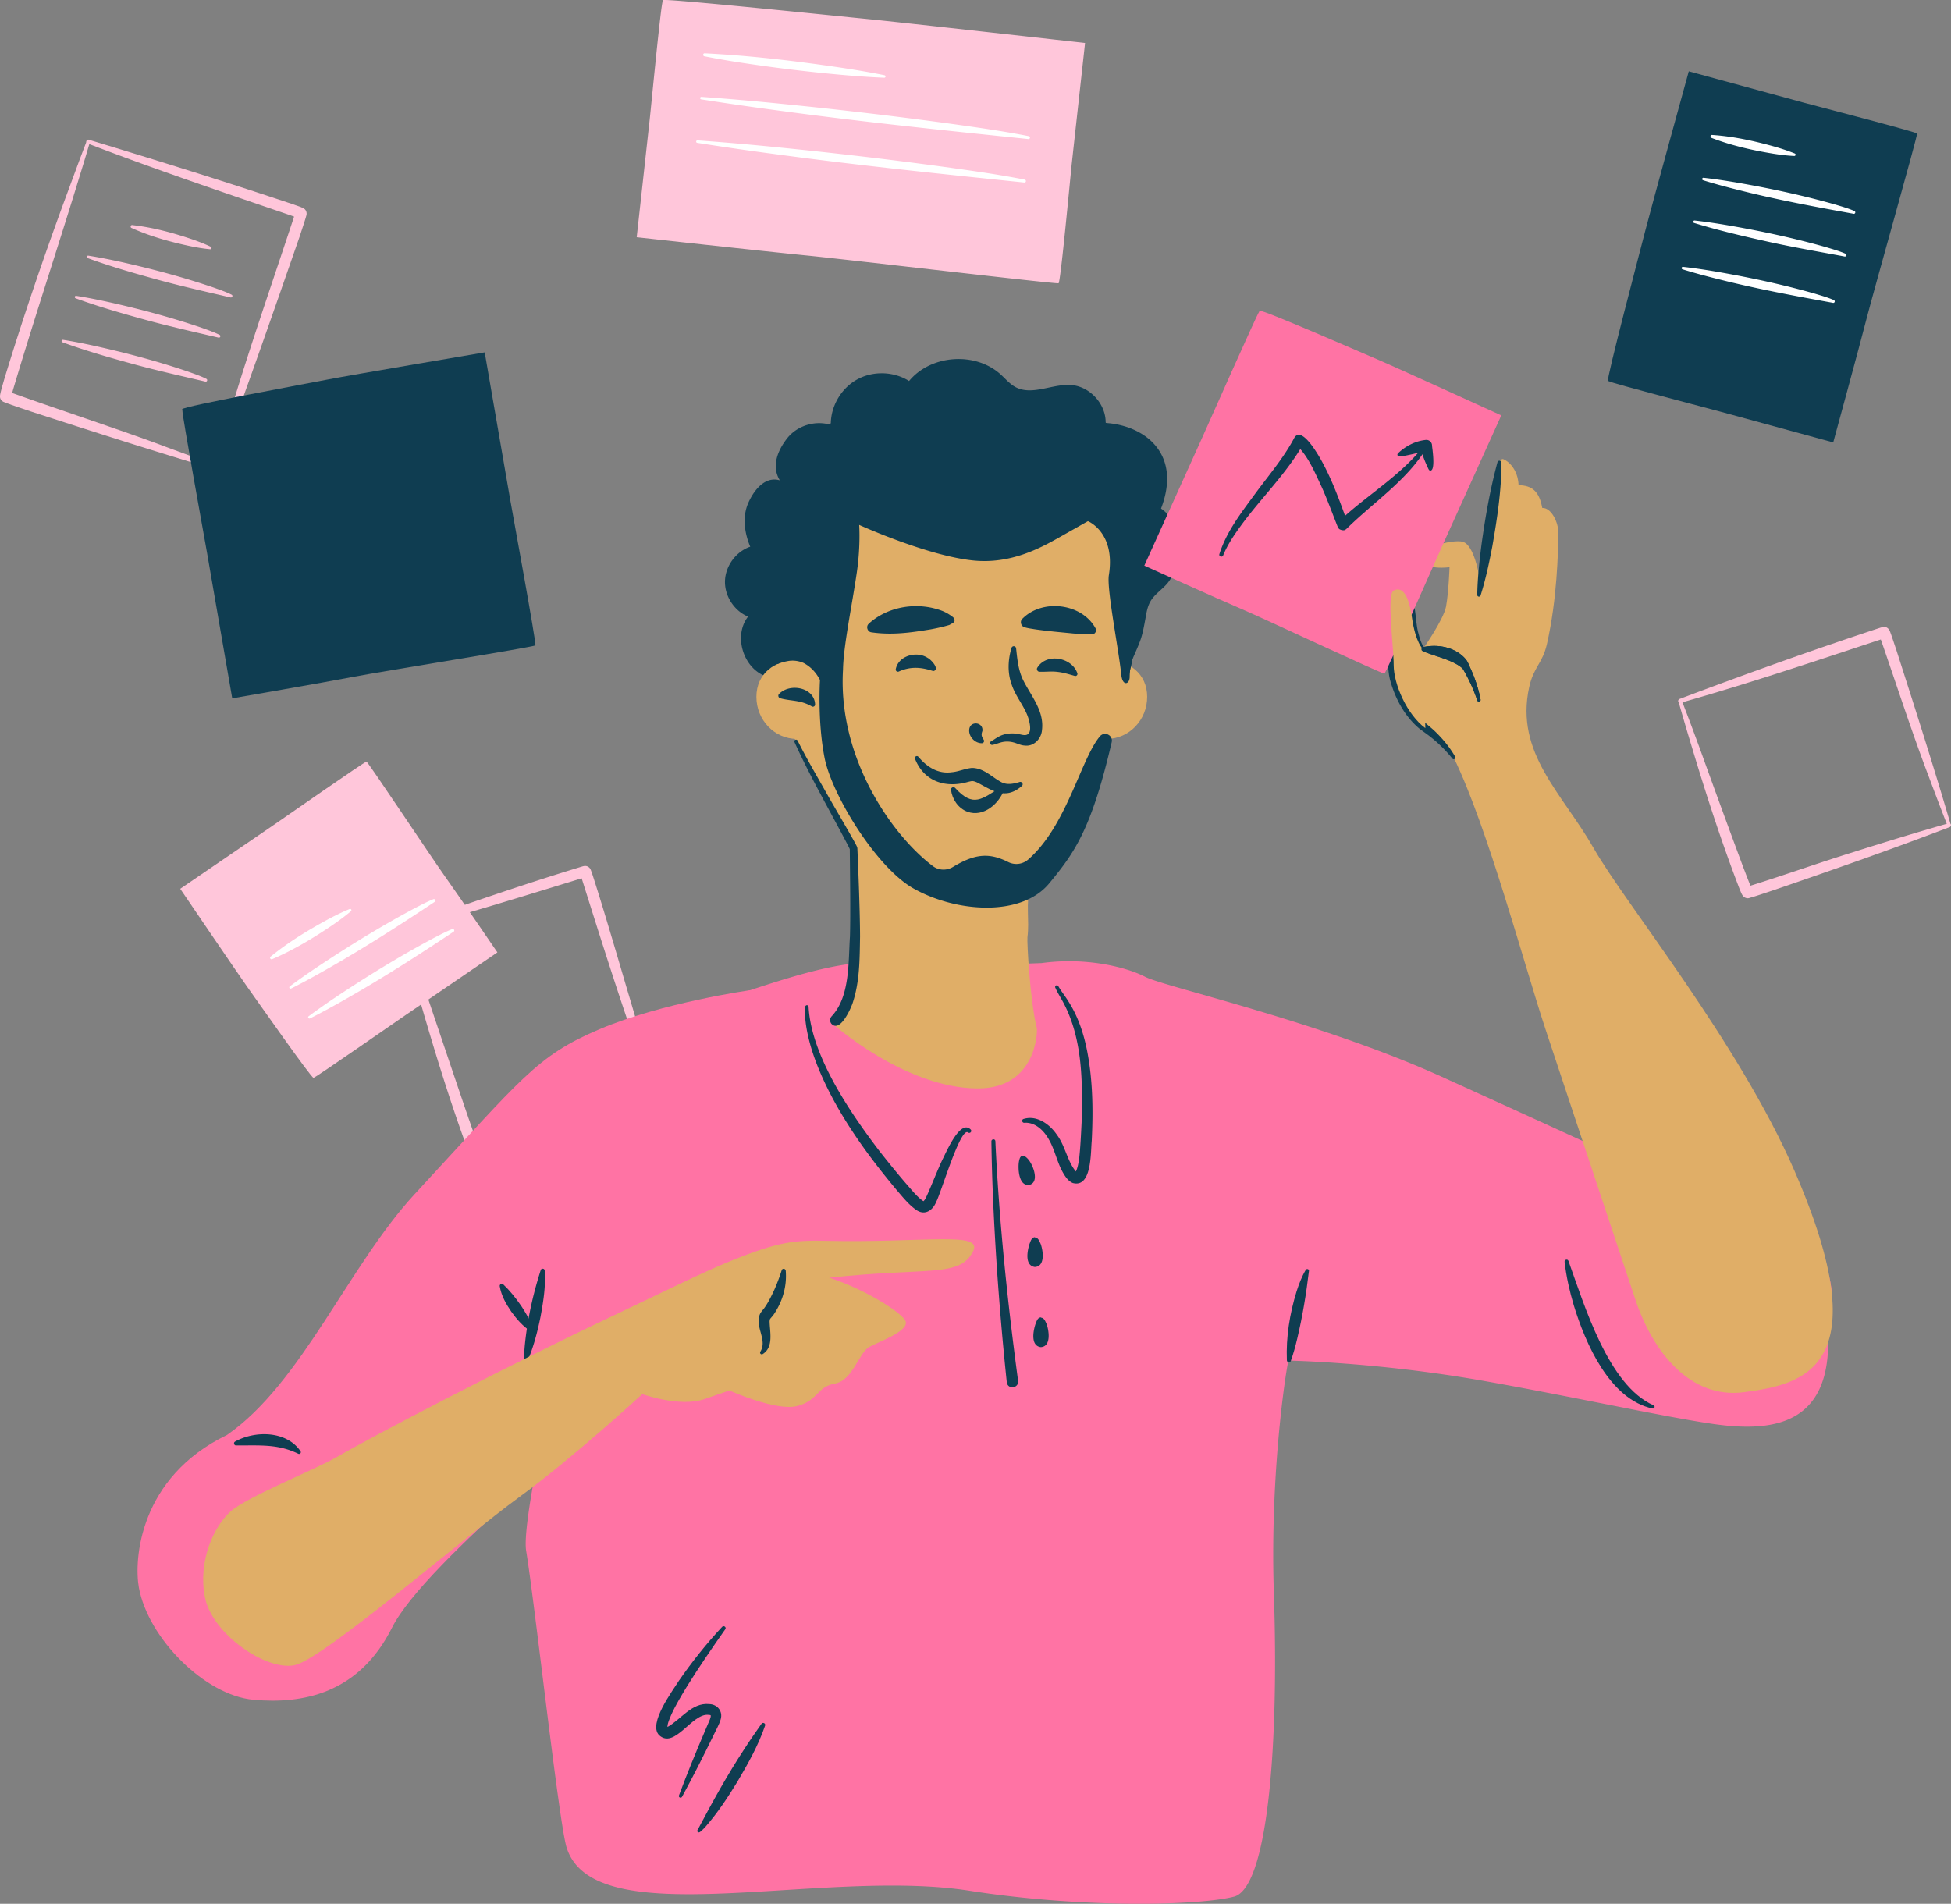 <svg width="498" height="486" fill="none" xmlns="http://www.w3.org/2000/svg"><rect width="100%" height="100%" fill="#808080" stroke="none"/><g clip-path="url(#a)"><path d="M167.118 278.833c-13.181 4.755-26.575 9.181-39.91 13.541-.956.299-3.407 1.065-4.34 1.342-.613.153-1.255.416-1.912.445l.489-.066c-.649.284-1.437.102-1.838-.445-.263-.321-.401-.765-.569-1.13-4.895-13.446-9.075-27.359-12.985-41.111-1.328-4.703-2.641-9.407-3.874-14.139a.436.436 0 0 1 .307-.525.43.43 0 0 1 .51.27c1.693 4.586 3.283 9.195 4.881 13.81 3.611 10.661 8.061 23.954 11.723 34.651.627 1.743 1.575 4.652 2.276 6.337l.065.138c.015.029 0 .008 0 .008.015.021-.044-.073-.073-.102-.16-.234-.598-.474-.89-.496l-.634.051.233-.073c6.937-1.889 16.195-4.995 23.045-6.964 7.703-2.26 15.421-4.463 23.19-6.512a.511.511 0 0 1 .62.365.506.506 0 0 1-.321.605h.007Z" fill="#FFC6DA"/><path d="M102.441 236.655c15.385-5.432 30.741-10.785 46.352-15.517.277-.051.095-.044.496-.08.657-.044 1.255.386 1.495.97.139.342.358.984.475 1.327 2.56 7.882 6.405 21.022 8.746 28.992 2.561 8.553 5.07 17.209 7.383 25.871a.43.43 0 0 1-.307.525.42.42 0 0 1-.51-.262c-6.668-17.858-12.577-36.758-18.318-54.973l-.117-.314v-.014s.037.102.066.145c.219.423.948.715 1.32.62-.488.11-1.057.277-1.612.438-14.662 4.506-30.354 9.392-45.162 13.249a.504.504 0 0 1-.62-.365.506.506 0 0 1 .321-.605l-.008-.007ZM497.673 211.129c-14.656 5.615-29.574 10.836-44.434 15.933a647.316 647.316 0 0 1-4.822 1.604c-.62.175-1.327.459-1.984.547l.387-.073-.263.087h-.007c-.613.234-1.379-.095-1.707-.59-.336-.46-.569-1.167-.802-1.677-4.48-11.631-8.338-23.509-11.935-35.424-1.247-4.149-2.495-8.298-3.662-12.469a.435.435 0 0 1 .299-.532.437.437 0 0 1 .518.262c1.576 4.032 3.079 8.087 4.574 12.141 3.378 9.377 7.63 21.051 11.132 30.436.533 1.356 1.459 3.879 2.05 5.185.029.043.16.357.197.401.014.021-.015-.022-.022-.03-.131-.167-.124-.153-.35-.32-.365-.263-.817-.219-1.218-.139l.262-.088c8.375-2.566 17.296-5.753 25.634-8.371 8.572-2.712 17.165-5.374 25.817-7.838a.509.509 0 0 1 .321.962l.015-.007Z" fill="#FFC6DA"/><path d="M428.699 178.439c16.961-6.41 33.929-12.498 51.174-18.171.678-.19 1.364-.423 1.999.116.474.379.605.985.817 1.517.182.496 1.16 3.42 1.349 3.989 4.749 14.809 9.506 29.67 13.883 44.618a.433.433 0 0 1-.292.533.418.418 0 0 1-.518-.263c-1.641-4.142-3.203-8.305-4.764-12.469-4.464-11.703-8.389-23.975-12.51-35.781l-.066-.175-.051-.117v-.014s-.029-.051.022.051c.233.525 1.109.751 1.378.663-.255.066-.926.277-1.189.358-16.88 5.563-33.775 11.266-50.903 16.1a.504.504 0 0 1-.628-.35.509.509 0 0 1 .307-.612l-.008.007ZM169.198.035c.445-.51 45.002 4.12 52.494 4.85 7.492.729 55.274 6.088 55.274 6.088-.336 3.07-3.072 27.848-3.393 30.786-.32 2.939-2.852 30.29-3.37 30.546-.51.255-54.376-6.118-64.523-7.11-10.147-.992-43.157-4.638-43.157-4.638l3.327-30.166c.365-3.31 2.852-29.357 3.312-30.05l.036-.306Z" fill="#FFC6DA"/><path d="M262.426 35.491c-20.798-2.151-41.909-4.324-62.627-7.124a835.932 835.932 0 0 1-20.812-2.997.32.32 0 0 1-.27-.365.32.32 0 0 1 .343-.27 717.988 717.988 0 0 1 20.951 1.824 1182.548 1182.548 0 0 1 41.763 4.907c6.952.97 13.868 1.918 20.805 3.289a.38.38 0 1 1-.153.743v-.007ZM261.404 46.589c-20.797-2.151-41.909-4.324-62.626-7.124a835.052 835.052 0 0 1-20.812-2.997.32.32 0 0 1 .073-.635 717.92 717.92 0 0 1 20.95 1.823 1182.84 1182.84 0 0 1 41.764 4.908c6.952.97 13.867 1.917 20.805 3.288a.38.38 0 1 1-.154.744v-.007ZM179.87 13.606c11.562.569 23.052 1.94 34.497 3.624 3.816.576 7.616 1.203 11.41 1.976a.329.329 0 0 1 .255.38.315.315 0 0 1-.328.255c-3.867-.154-7.711-.445-11.548-.795a410.483 410.483 0 0 1-22.957-2.742c-3.815-.561-7.623-1.181-11.409-1.94-.438-.087-.387-.78.094-.758h-.014Z" fill="#fff"/><path d="M80.04 275.157c-.547.117-14.539-19.899-16.932-23.239-2.385-3.34-17.106-25.033-17.106-25.033 2.378-1.626 21.586-14.744 23.869-16.297 2.283-1.553 23.292-16.224 23.679-16.166.387.058 16.742 24.697 19.973 29.226 3.232 4.521 13.438 19.476 13.438 19.476s-20.82 14.219-23.388 15.969c-2.568 1.75-22.614 15.692-23.3 15.911l-.24.16.007-.007Z" fill="#FFC6DA"/><path d="M110.933 230.238c-8.841 5.891-17.952 11.74-27.195 16.997-3.1 1.772-6.223 3.507-9.425 5.111a.329.329 0 0 1-.438-.145.316.316 0 0 1 .095-.401c2.874-2.144 5.821-4.164 8.805-6.126 7.463-4.907 15.093-9.559 22.972-13.766 1.604-.824 3.144-1.663 4.873-2.363.437-.175.744.481.306.7l.007-.007ZM115.748 237.867c-8.842 5.891-17.953 11.739-27.196 16.997-3.1 1.772-6.222 3.507-9.425 5.111a.327.327 0 0 1-.437-.145.318.318 0 0 1 .094-.402c2.875-2.143 5.822-4.163 8.805-6.125 7.463-4.907 15.094-9.559 22.972-13.767 1.605-.824 3.144-1.662 4.873-2.362.438-.175.744.481.306.7l.008-.007ZM69.068 244.21c4.588-3.734 9.636-6.811 14.83-9.611 1.736-.919 3.502-1.794 5.347-2.545a.326.326 0 0 1 .423.182.335.335 0 0 1-.087.372c-1.517 1.284-3.108 2.443-4.727 3.559-4.888 3.31-9.95 6.358-15.385 8.692-.387.175-.737-.387-.394-.649h-.007Z" fill="#fff"/><path d="M410.433 97.265c-.445-.423 8.185-33.09 9.592-38.596 1.408-5.505 11.045-40.462 11.045-40.462 2.911.795 26.458 7.212 29.252 7.977 2.794.766 28.83 7.482 29.019 7.912.19.43-10.978 39.784-12.89 47.236-1.904 7.453-8.513 31.61-8.513 31.61s-25.517-6.956-28.661-7.816c-3.145-.861-27.932-7.314-28.56-7.788l-.292-.08.008.007Z" fill="#0F3D51"/><path d="M473.052 54.557c-9.593-1.735-19.376-3.55-28.837-5.942-3.188-.788-6.361-1.626-9.505-2.604a.323.323 0 0 1-.212-.4.323.323 0 0 1 .343-.227c3.275.365 6.522.875 9.753 1.444 8.083 1.437 16.115 3.172 24.015 5.433 1.59.488 3.137.911 4.734 1.604a.38.38 0 0 1 .197.496.384.384 0 0 1-.488.204v-.008ZM470.782 65.467c-6.288-1.174-12.999-2.333-19.258-3.719-6.412-1.422-12.803-2.902-19.091-4.834a.316.316 0 0 1-.211-.401.322.322 0 0 1 .342-.226c3.276.364 6.522.875 9.754 1.444 8.082 1.436 16.114 3.172 24.015 5.432 1.59.489 3.136.911 4.734 1.604a.38.38 0 0 1 .197.496.385.385 0 0 1-.489.204h.007ZM467.806 77.292c-9.593-1.736-19.376-3.551-28.837-5.943-3.188-.788-6.361-1.626-9.505-2.603a.323.323 0 0 1-.212-.401.323.323 0 0 1 .343-.226c3.275.364 6.522.875 9.753 1.444 8.083 1.436 16.115 3.171 24.015 5.432 1.59.489 3.137.911 4.734 1.604a.38.38 0 0 1 .197.496.384.384 0 0 1-.488.204v-.007ZM437.014 34.447c5.428.364 10.738 1.524 15.961 2.99 1.737.503 3.458 1.057 5.158 1.75a.318.318 0 0 1 .175.422.322.322 0 0 1-.314.205c-1.831-.08-3.625-.314-5.413-.591-5.354-.882-10.657-2.07-15.735-4.032-.394-.146-.255-.78.168-.744Z" fill="#fff"/><path d="M54.871 119.814c-15.69-4.682-31.39-9.706-46.971-14.766a451.391 451.391 0 0 1-5.02-1.714c-.648-.262-1.436-.452-2.042-.853l.43.233C.59 102.568.037 102 .008 101.322c-.03-.321.043-.606.095-.897.211-.97.736-2.742 1.013-3.72 4.553-14.948 9.659-29.976 15.028-44.633l2.969-8.035a529.978 529.978 0 0 1 3.013-8.014.428.428 0 0 1 .81.277 459.517 459.517 0 0 1-2.466 8.196C15.063 62.266 8.6 81.736 3.31 99.564c-.102.401-.357 1.284-.423 1.685v-.161c.007-.27-.219-.7-.43-.875l-.54-.328.27.095c9.432 3.456 30.675 10.478 39.815 13.971 4.4 1.633 8.813 3.216 13.19 4.9a.506.506 0 0 1 .291.656.513.513 0 0 1-.62.307h.008Z" fill="#FFC6DA"/><path d="M22.695 35.68c17.15 5.184 35.504 10.893 52.48 16.603.795.306 1.59.503 2.4.955.583.364.802 1.094.634 1.728-.262 1.035-1.342 4.215-1.678 5.28-6.689 19.25-13.947 40.185-21.082 59.216a.426.426 0 0 1-.554.248.432.432 0 0 1-.263-.525c1.437-5.039 2.998-10.041 4.501-15.057 4.859-16.247 10.957-33.66 16.26-49.825-.145.422.263 1.225.672 1.385-.555-.24-1.211-.467-1.853-.7-16.96-5.79-35.147-11.951-51.845-18.36a.516.516 0 0 1-.3-.657.515.515 0 0 1 .62-.306l.008.014Z" fill="#FFC6DA"/><path d="M58.782 75.915c-5.981-1.4-12.379-2.83-18.317-4.456-6.091-1.67-12.153-3.398-18.091-5.57a.318.318 0 0 1-.19-.416.326.326 0 0 1 .35-.212c3.13.489 6.223 1.13 9.308 1.823 7.697 1.75 15.327 3.8 22.804 6.359 1.503.547 2.962 1.028 4.472 1.779.19.095.263.32.168.51s-.307.248-.496.183h-.008ZM55.704 86.167c-5.982-1.4-12.38-2.829-18.317-4.455-6.091-1.67-12.153-3.398-18.091-5.571a.318.318 0 0 1-.19-.416.312.312 0 0 1 .35-.204c3.13.489 6.223 1.13 9.308 1.823 7.696 1.75 15.327 3.8 22.804 6.359 1.503.546 2.962 1.028 4.472 1.779.19.095.263.32.168.51s-.307.248-.496.183l-.008-.008ZM52.341 97.398c-5.982-1.4-12.38-2.83-18.317-4.456-6.092-1.67-12.154-3.398-18.092-5.57a.318.318 0 0 1-.19-.416.317.317 0 0 1 .358-.204c3.13.488 6.223 1.13 9.301 1.823 7.696 1.75 15.327 3.799 22.804 6.358 1.503.554 2.962 1.028 4.472 1.78.19.094.262.32.167.51s-.306.248-.496.182l-.007-.007ZM33.76 57.452c5.201.576 10.25 1.94 15.195 3.602 1.641.569 3.268 1.188 4.858 1.947a.33.33 0 0 1 .154.437.32.32 0 0 1-.321.183c-1.758-.154-3.473-.453-5.172-.803-5.1-1.086-10.14-2.479-14.911-4.637-.387-.168-.219-.788.204-.737l-.007.008Z" fill="#FFC6DA"/><path d="M46.505 104.457c.16-.722 32.112-6.592 37.474-7.635 5.362-1.043 39.743-6.869 39.743-6.869.649 3.74 5.879 33.958 6.499 37.546.621 3.587 6.726 36.809 6.449 37.246-.277.438-39.13 6.614-46.395 8.021-7.259 1.408-30.996 5.506-30.996 5.506s-5.668-32.748-6.369-36.788c-.7-4.039-6.463-35.7-6.346-36.648l-.066-.372.007-.007Z" fill="#0F3D51"/><path d="M265.841 245.857c11.285-1.56 21.608.984 26.495 3.515 4.888 2.53 44.536 11.39 75.495 25.419a8360.639 8360.639 0 0 1 55.23 25.266l27.283 11.959c10.307 1.713 20.702 9.705 16.26 28.343 1.05 23.589-14.189 25.332-29.399 23.13-12.773-1.852-37.174-7.248-59.3-11.12-26.524-4.638-48.912-5.039-48.912-5.039.219-3.515-4.982 25.624-3.83 59.523 1.306 38.326-1.524 75.084-10.191 77.323-8.666 2.246-38.035 3.084-67.55-1.517-37.824-5.892-95.782 11.456-102.8-11.047-1.94-6.213-8.148-62.615-10.322-75.748-2.174-13.139 27.771-134.198 41.311-137.997 13.539-3.799 35.81-13.169 48.299-12.01 12.489 1.152 41.938 0 41.938 0h-.007Z" fill="#FF73A4"/><path d="M261.266 285.644c3.407-1.064 6.74 1.393 8.528 4.069 2.159 2.858 2.669 6.942 4.997 9.538.065.051.109.073.087.058a.492.492 0 0 0-.277-.015c-.255.073-.168.124-.058-.08.539-.962.787-2.53.948-3.726.306-2.887.445-5.965.591-8.903.27-10.253.292-21.132-4.545-30.436-.686-1.32-1.517-2.56-2.167-4.025a.433.433 0 0 1 .219-.569.433.433 0 0 1 .547.182c.693 1.254 1.686 2.45 2.495 3.763 2.524 3.886 4.012 8.393 4.888 12.906 1.452 7.555 1.517 15.204 1.152 22.816-.299 2.932.059 12.068-4.821 10.778-1.27-.511-2.036-1.816-2.568-2.735-1.503-2.698-2.006-5.665-3.502-8.283-1.262-2.319-3.465-4.514-6.237-4.368-.627.124-.89-.766-.277-.977v.007ZM247.057 289.063c-1.985-1.196-6.865 15.546-8.083 17.727-.832 2.136-2.838 3.58-5.004 2.136-2.006-1.363-3.473-3.274-4.961-4.98-6.835-8.16-13.196-16.793-17.916-26.389-2.342-4.798-4.319-9.859-5.238-15.145-.284-1.78-.489-3.544-.314-5.418a.432.432 0 0 1 .467-.387.424.424 0 0 1 .387.431c.678 12.505 10.694 27.118 18.179 36.918 2.159 2.742 4.355 5.462 6.638 8.116 1.415 1.589 2.991 3.631 4.53 4.579-.058.007-.087.037-.043 0 .306-.27.532-.656.714-1.05 1.43-3.099 2.692-6.497 4.173-9.64.941-1.794 4.545-10.449 7.222-7.576.379.503-.306 1.101-.759.671l.008.007ZM254.075 291.336c.955 20.461 3.078 40.864 5.799 61.164.219 1.918-2.633 2.304-2.889.35a814.449 814.449 0 0 1-2.626-30.706c-.657-10.252-1.167-20.504-1.298-30.786 0-.627.984-.714 1.014-.022ZM265.694 337.306c.168.044.256-.109.27 0 .008 1.32.292 3.084.715 4.164-.401-.686-1.612-.627-1.955.043.358-1.188.533-2.873.715-4.214.037-.146.095-.022.255-.073v.08Zm0-.941c.854.03 1.16 1.014 1.459 1.634.62 1.721 1.211 5.782-1.517 5.892-2.619-.38-1.897-4.128-1.328-5.885.285-.664.496-1.655 1.394-1.721v.08h-.008ZM261.2 296.042c.175.007.241-.175.277-.066.328 1.298 1.007 2.924 1.692 3.909-.554-.584-1.721-.219-1.896.503.065-1.225-.168-2.939-.307-4.295 0-.153.066-.051.219-.131l.015.08Zm-.183-.919c.373-.095.599.073.839.234.817.656 1.321 1.582 1.722 2.508.598 1.436 1.247 4.142-.919 4.63-2.021.183-2.517-2.275-2.641-3.777-.051-1.014-.058-2.034.285-3.026.124-.277.277-.569.693-.649l.014.08h.007ZM264.177 316.845c.168.037.255-.109.27 0 .014 1.32.299 3.085.722 4.164-.401-.686-1.612-.62-1.955.043.357-1.188.525-2.873.708-4.214.036-.146.094-.022.255-.073v.08Zm0-.941c.853.022 1.16 1.014 1.459 1.634.627 1.721 1.218 5.782-1.51 5.892-2.619-.38-1.904-4.128-1.342-5.878.277-.663.488-1.655 1.393-1.728v.08Z" fill="#0F3D51"/><path d="M264.636 262.39c-1.707-6.847-2.532-21.97-2.371-23.181.554-4.266-.511-8.663.729-12.746-.343-.532-.488-.766-.824-1.305l-43.521-17.18c2.881-2.34-.46 13.767-.358 14.569.744 6.184.139 11.711-.073 17.938-.211 6.22-1.196 16.487-5.704 20.848 0 0 18.478 16.516 37.109 16.516 14.823 0 15.275-14.424 15.02-15.459h-.007ZM279.008 187.919c1.168.474 2.16.707 3.495.707 5.697 0 10.315-4.827 10.315-10.734 0-5.906-4.618-9.384-10.315-9.384-2.284 0-4.808 1.699-4.808 1.699" fill="#E0AE67"/><path d="M284.413 139.987s-1.561 5.586 0 14.438c1.561 8.845 6.245 10.245 0 29.802-6.244 19.556-13.014 45.639-33.833 44.706-20.82-.933-27.108-1.925-27.108-1.925l-7.084-13.249-15.749-29.284-3.385-27.87 10.359-30.239 24.912-10.792 25.773 2.538 19.98 7.933 6.974 6.031-.846 7.919.007-.008Z" fill="#E0AE67"/><path d="M286.741 139.426c-.256 5.6.233 11.106 1.408 16.589.576 2.844 1.291 5.826 1.211 8.801-.044 3.077-.686 6.001-1.685 8.78-.197.576-1.095.444-1.109-.175-.132-4.368-.11-8.313-1.189-12.44-1.89-7.073-2.823-14.919.08-21.912.299-.707 1.386-.409 1.284.35v.007Z" fill="#0F3D51"/><path d="M195.919 172.786c-6.091-1.779-8.87-10.376-4.975-15.378-3.552-1.473-6.011-5.272-5.887-9.115.124-3.843 2.801-7.482 6.442-8.736-1.481-3.522-2.043-7.642-.511-11.142 1.532-3.5 4.399-6.883 8.061-5.797-2.145-3.522-.657-7.503 1.896-10.748 2.554-3.237 7.201-4.652 11.125-3.391-.08-4.666 2.568-9.282 6.639-11.564 4.07-2.29 9.388-2.144 13.335.35 5.558-6.73 16.895-7.547 23.365-1.692 1.248 1.123 2.342 2.465 3.823 3.252 4.282 2.268 9.447-.933 14.268-.532 4.771.4 8.82 4.9 8.725 9.683 9.622.576 19.609 7.591 14.13 21.854 5.428 3.478 5.734 14.584 1.394 19.352-1.35 1.481-3.115 2.625-4.107 4.361-.701 1.225-.963 2.647-1.204 4.032-.985 5.52-1.167 5.63-3.596 11.208-1.058.189-1.729-2.385-1.678-5.258.146-8.619 1.86-20.81.146-28.81-.868-4.047-2.087-8.334-5.275-10.981-2.553-2.122-5.959-2.829-9.213-3.471-8.615-1.699-17.318-3.405-26.086-3.092-8.776.307-17.749 2.815-24.322 8.627-2.363 2.092-4.42 4.644-5.42 7.641-.977 2.939-.89 6.111-1.247 9.188a32.199 32.199 0 0 1-7.324 16.954M212.346 259.361c4.655-5.024 4.173-13.796 4.611-20.351.175-6.432.007-15.831-.044-22.372.015.059 0 .139.029.197l-.029-.065c-.387-.883-1.174-2.29-1.619-3.158-4.151-7.824-8.864-16.122-12.497-24.179a.436.436 0 0 1 .227-.584.444.444 0 0 1 .576.212c1.138 2.311 2.378 4.572 3.64 6.832l3.823 6.745c2.013 3.559 5.325 9.137 7.258 12.659.182.386.467.802.525 1.239.168 3.756.314 7.511.438 11.266.117 3.741.233 7.482.248 11.251-.102 5.681-.051 11.573-1.926 17.1-.547 1.546-3.122 7.321-5.289 5.294a1.462 1.462 0 0 1 .037-2.086h-.008Z" fill="#0F3D51"/><path d="M199.049 177.708s6.259-2.122 8.564 2.37l-8.564-2.37Z" fill="#fff"/><path d="M206.883 187.919c-1.167.474-2.159.707-3.494.707-5.697 0-10.315-4.827-10.315-10.734 0-5.906 4.618-9.384 10.315-9.384 2.283 0 4.808 1.699 4.808 1.699" fill="#E0AE67"/><path d="M198.859 177.156c2.735-2.858 9.06-1.699 9.199 2.698a.554.554 0 0 1-.555.554.626.626 0 0 1-.328-.102c-1.955-1.108-3.487-1.298-5.632-1.59-.729-.109-1.561-.226-2.4-.474-.474-.116-.634-.758-.284-1.086Z" fill="#0F3D51"/><path d="M292.015 125.96c-3.574-16.115-8.768-21.701-37.021-27.687-28.253-5.994-54.398 11.893-61.569 37.188-4.713 16.625 1.736 27.723 4.931 34.089.956-.386 1.89-.627 2.685-.78 1.357-.263 2.757-.088 4.034.452 2.093 1.094 3.363 2.705 4.231 4.368 0 0-.679 10.434 1.167 19.855 1.846 9.421 13.196 27.994 22.672 33.346 10.804 6.103 27.502 7.408 34.68-1.298 6.464-7.839 10.753-13.767 15.94-36.029.415-1.779-1.839-2.887-3.02-1.487-4.895 5.833-8.433 22.83-18.281 31.427a4.602 4.602 0 0 1-5.092.664c-4.793-2.406-8.404-2.21-14.123 1.247-1.598.962-3.633.911-5.121-.212-10.468-7.889-24.314-27.658-22.943-50.204.095-5.95 2.335-16.552 3.538-24.88.978-6.766.584-12.024.584-12.024s17.296 7.875 29.121 9.086c9.433.962 16.939-3.07 21.987-5.921l7.28-4.12s7.106 2.836 5.34 13.803c-.569 3.53 2.531 19.054 3.166 25.339.321 3.158 2.152 2.516 2.152.598 0-4.929 5.479-38.639 3.662-46.82Z" fill="#0F3D51"/><path d="M250.755 186.636c-.168.43-.292.984-.066 1.466.087.233.263.496.416.758.219.335-.008.809-.402.86-1.765.095-3.457-1.64-3.311-3.434.175-2.37 3.676-2.013 3.37.343l-.007.007ZM259.369 165.509c.299 2.8.562 5.534 1.758 8.028 1.999 4.098 5.457 7.861 4.844 12.841-.146 2.107-2.006 4.229-4.355 3.945-.817-.022-1.641-.379-2.378-.642-1.247-.415-2.458-.518-3.742-.16-.657.167-1.328.474-2.167.634a.502.502 0 0 1-.583-.401.502.502 0 0 1 .255-.532c.583-.299 1.167-.766 1.897-1.152 1.422-.817 3.282-1.021 4.887-.715.598.088 1.32.328 1.911.292 2.087-.153 1.058-3.763.496-5.156-1.123-2.734-3.027-4.892-3.975-7.795-.555-1.502-.788-3.164-.759-4.754.029-1.575.299-3.092.737-4.543a.596.596 0 0 1 1.167.117l.007-.007ZM221.72 159.247c4.99-4.572 12.642-5.687 18.879-3.267.832.351 1.663.81 2.385 1.371.548.321.963.985.438 1.539-.219.204-.832.481-1.08.649-1.524.459-3.122.809-4.668 1.101-5.121.853-9.965 1.539-15.225.78-1.028-.109-1.473-1.48-.715-2.173h-.014ZM260.93 157.993c5.063-5.199 15.181-4.069 18.719 2.413.364.679-.168 1.546-.927 1.539-1.678.037-3.283-.117-4.712-.226-3.188-.314-6.836-.627-10.009-1.101-.773-.139-1.619-.219-2.495-.503-.904-.255-1.225-1.451-.583-2.129l.007.007ZM264.775 170.455c2.335-3.85 8.798-2.676 10.221 1.4a.534.534 0 0 1-.321.678c-.139.051-.285.029-.424-.014-1.546-.438-2.932-.868-4.428-1.014-1.583-.182-2.735.029-4.471-.022-.511.007-.847-.598-.577-1.028ZM237.931 171.226c-2.969-.948-5.588-1.101-8.499.197-.401.204-.89-.168-.787-.606.7-3.485 5.391-4.71 8.17-2.851.759.358 3.02 2.691 1.605 3.304-.168.051-.329-.001-.489-.052v.008ZM260.851 200.626c-4.122 3.609-7.324 1.312-11.256-.795-.569-.27-.985-.423-1.423-.445-.292.015-.634.117-.999.19-5.727 1.706-11.307-.03-13.612-5.878-.212-.517.488-.94.846-.517 2.349 2.756 5.135 4.44 8.6 3.937 1.627-.131 3.32-.926 5.07-1.086 3.072 0 5.209 2.443 7.602 3.675 1.415.7 2.954.401 4.515-.058.598-.27 1.145.532.657.977Z" fill="#0F3D51"/><path d="M243.839 201.182c4.625 5.075 6.806 2.771 11.723-.284.401-.27.955.182.773.627-1.291 3.638-5.296 7.182-9.396 5.695-2.371-.883-3.91-3.238-4.187-5.593-.081-.613.722-.919 1.087-.445Z" fill="#0F3D51"/><path d="M191.514 252.766s-22.388 3.128-38.517 9.982c-16.122 6.847-19.755 12.476-47.169 42.103-16.757 18.113-28.888 48.316-47.877 61.456-22.49 10.857-23.788 31.974-22.497 38.996 2.364 12.834 16.75 27.469 29.245 28.606 12.496 1.138 26.911-1.495 35.373-18.419 8.47-16.924 58.556-56.614 58.556-56.614l32.871-106.103.015-.007Z" fill="#FF73A4"/><path d="M59.993 368.004c5.143-2.866 13.153-2.786 16.727 2.472a.447.447 0 0 1-.138.612.455.455 0 0 1-.452.015c-2.517-1.211-4.91-1.78-7.63-1.998-2.634-.212-5.355-.095-8.215-.117-.532.044-.759-.715-.299-.97l.007-.014ZM139.034 324.338c.299 4.047-.35 7.941-1.072 11.864-.795 3.887-1.78 7.708-3.363 11.368-.175.423-.854.285-.839-.175 0-2.005.175-3.981.416-5.935.722-5.841 2.042-11.616 3.844-17.209.139-.547.97-.489 1.014.08v.007Z" fill="#0F3D51"/><path d="M128.471 327.883c1.714 1.634 3.115 3.398 4.428 5.28.408.532 4.851 7.488 2.56 6.708-2.021-1.342-3.567-3.113-4.953-5.046-1.35-1.976-2.546-4.069-2.947-6.489-.088-.496.569-.817.912-.453ZM328.482 347.266c-.241-5.965.715-11.886 2.466-17.574.605-1.896 1.32-3.777 2.356-5.527.226-.401.89-.175.81.277-.693 5.834-1.634 11.565-2.991 17.282-.452 1.903-.963 3.806-1.634 5.68-.168.525-.992.401-1.007-.138ZM195.299 440.479c-1.736 5.111-4.355 9.712-7.062 14.328-2.429 3.974-4.997 7.89-8.061 11.412-.328.372-.714.773-1.087 1.115-.269.234-.751.7-1.05.256-.182-.285.139-.671.277-.912 3.626-6.832 7.353-13.621 11.606-20.089 1.423-2.217 2.948-4.404 4.45-6.541.307-.488 1.116-.138.919.431h.008ZM185.123 415.912c-3.349 4.769-6.646 9.567-9.703 14.475-1.495 2.464-3.005 4.943-4.136 7.481-.401.984-.97 2.173-.919 3.157 0 0-.044-.102-.066-.102l.022.022c.022.022.015.007-.022-.007-.095-.044-.131 0 .037-.059 3.392-1.83 6.237-6.343 10.731-5.862 2.049.066 3.479 1.823 2.903 3.843-.365 1.371-1.32 2.96-1.897 4.236-2.56 5.243-5.186 10.464-7.988 15.597-.248.453-.97.146-.78-.357 2.042-5.483 4.26-10.887 6.551-16.253.277-.664.999-2.37 1.284-3.005.16-.371.35-.926.269-1.21-.094-.051-.233-.088-.532-.102-4.231-.54-8.666 8.896-12.664 5.155-2.794-2.931 3.385-11.178 5.099-13.898 3.356-4.849 7.018-9.443 11.023-13.738.416-.445 1.16.124.788.642v-.015ZM400.359 321.906c4.056 11.237 10.169 31.792 21.724 36.838.46.175.263.919-.233.824-11.016-2.326-17.173-16.662-20.142-26.367-1.072-3.631-1.911-7.314-2.341-11.084-.066-.59.817-.802.992-.211Z" fill="#0F3D51"/><path d="M86.248 371.786c-5.945 3.457-23.169 10.289-27.378 14.037-4.209 3.741-8.425 12.629-6.55 21.985 1.874 9.355 15.676 18.842 22.934 17.26 7.252-1.583 43.288-32.697 57.098-42.752 13.809-10.056 31.586-26.433 31.586-26.433s9.593 3.456 15.911 1.261l6.317-2.195s11.971 5.382 17.333 3.975c5.361-1.401 4.975-4.908 9.614-5.725 4.64-.824 6.048-7.919 8.849-9.399 2.808-1.48 10.796-4.287 9.024-6.861-1.773-2.574-11.147-8.189-19.324-10.763 25.51-2.764 33.323.051 36.737-6.781 2.575-5.149-12.351-2.108-37.438-2.647-7.958-.175-12.065.131-24.153 5.024-7.609 3.077-17.449 8.013-30.099 14-27.078 12.804-61.7 30.917-70.468 36.022l.007-.008Z" fill="#E0AE67"/><path d="M200.559 324.34c.343 4.04-.81 7.963-3.144 11.339-.926 1.167-.875.846-.97 1.619.036 2.611 1.101 6.592-1.758 8.364a.439.439 0 0 1-.606-.605c.941-1.532.591-3.012.124-4.784-.394-1.458-.999-3.427-.087-5.082.561-.832.7-.868.955-1.255.963-1.312 1.773-2.945 2.524-4.564a49.12 49.12 0 0 0 1.941-5.119c.146-.525.963-.445 1.007.095l.014-.008Z" fill="#0F3D51"/><path d="M371.075 193.409c8.645 17.806 17.902 52.625 23.461 69.469 5.559 16.844 20.243 60.865 22.847 68.725 4.618 13.957 14.342 25.58 27.801 23.786 14.933-1.99 34.79-5.899 12.949-56.314-14.255-32.908-43.303-68.434-51.327-82.515-8.025-14.08-20.178-24.311-16.472-41.177 1.138-5.177 3.407-5.993 4.545-11.047 2.567-11.404 2.845-23.224 2.888-28.343.022-2.756-1.852-6.439-4.107-6.329-.78-4.324-2.633-5.732-6.04-5.805-.146-4.141-2.757-6.256-3.924-6.657-2.802-.963-6.194 29.554-6.194 29.554s-1.24-7.525-4.041-8.422c-2.801-.897-12.744 2.209-11.504 3.762 1.24 1.553 2.261 3.303 8.039 2.706 0 0-.219 6.438-.89 10.033-.628 3.362-5.909 10.872-5.909 10.872s-1.868-1.553-2.801-8.079c-.934-6.526-2.802-7.846-4.662-6.876-1.867.969 0 14.022 0 18.995 0 4.973 3.422 12.702 8.083 16.137 4.661 3.434 7.244 7.525 7.244 7.525h.014Z" fill="#E0AE67"/><path d="M362.885 166.099c-2.109-2.122-2.758-5.185-3.392-7.992-.241-1.262-1.365-7.226-3.093-6.22-.008 0-.081.036-.022.014a.516.516 0 0 0 .189-.153c-.109.321-.226.992-.233 1.43-.19 5.468.802 10.966.846 16.501.175 5.119 2.524 10.296 5.916 14.131.905.992 2.065 1.809 3.035 2.728 2.072 1.976 3.895 4.156 5.311 6.642.248.423-.38.905-.708.482a35.05 35.05 0 0 0-5.807-5.724c-.788-.606-1.721-1.255-2.524-1.852-3.698-3.056-6.084-7.394-7.426-11.952-.839-2.727-.605-5.636-.897-8.509-.234-4.58-.956-9.224-.27-13.855.117-.539.357-1.4.934-1.896a3.19 3.19 0 0 1 3.005-.503c4.085 1.903 3.217 8.729 4.341 12.418.32 1.232.714 2.611 1.495 3.602.387.467-.263 1.101-.715.7l.015.008Z" fill="#0F3D51"/><path d="M363.228 165.202c3.749-.839 8.134-.022 10.782 2.938.678.73 1.014 1.845 1.43 2.684 1.116 2.494 1.969 5.082 2.48 7.773.095.525-.686.714-.839.197a43.114 43.114 0 0 0-3.509-7.759c-.277-.503-.773-.817-1.225-1.145-2.707-1.721-6.084-2.362-9.17-3.66-.489-.153-.46-.912.044-1.014l.007-.014ZM383.251 118.119c0 7.146-1.102 14.328-2.327 21.343-.81 4.229-1.692 8.415-2.998 12.542a.437.437 0 0 1-.854-.138c.073-4.325.547-8.576 1.087-12.841.97-7.037 2.211-14.176 4.078-21.03.139-.561 1.014-.467 1.007.124h.007Z" fill="#0F3D51"/><path d="M321.515 79.344c.489-.496 25.948 10.654 30.252 12.484 4.304 1.823 31.441 14.212 31.441 14.212-1.488 3.295-13.539 29.925-14.969 33.09-1.43 3.164-14.429 32.623-14.852 32.828-.423.204-30.879-14.117-36.701-16.589-5.821-2.472-24.598-10.974-24.598-10.974s13.058-28.862 14.663-32.42c1.612-3.558 14.035-31.61 14.611-32.303l.146-.328h.007Z" fill="#FF73A4"/><path d="M363.205 165.705s-1.868-1.553-2.801-8.079c-.934-6.526-2.802-7.846-4.662-6.876-1.867.969 0 14.022 0 18.995 0 4.973 3.421 12.702 8.083 16.137" fill="#E0AE67"/><path d="M363.228 165.202c3.749-.839 8.134-.022 10.782 2.938.678.73 1.014 1.845 1.43 2.684 1.116 2.494 1.969 5.082 2.48 7.773.095.525-.686.714-.839.197a43.114 43.114 0 0 0-3.509-7.759c-.277-.503-.773-.817-1.225-1.145-2.707-1.721-6.084-2.362-9.17-3.66-.489-.153-.46-.912.044-1.014l.007-.014ZM311.252 141.446c1.831-5.783 5.609-10.603 9.126-15.401 3.428-4.659 7.345-9.231 10.008-14.299 1.817-2.982 5.719 3.799 6.566 5.199 2.954 5.185 4.967 10.763 6.959 16.341l.022.051c-.029-.022.065.051-.175-.248.189-.065-1.219-.802-1.751-.211-.365.299-.095.08-.175.146.569-.518 1.138-1.05 1.721-1.554 6.697-5.884 14.401-10.595 19.937-17.697.307-.401 1 .037.701.496-5.078 8.386-13.481 13.847-20.346 20.592-.036.037-.095.088-.131.124-.088.066.182-.138-.197.153-.54.591-1.962-.146-1.773-.219-.343-.459-.197-.299-.343-.568-1.313-3.289-2.611-6.891-4.063-10.092-1.773-3.77-3.472-7.956-6.558-10.778l2.079-.466c-4.435 7.897-10.957 14.058-16.209 21.307-1.714 2.355-3.348 4.79-4.435 7.452-.212.583-1.153.306-.963-.328Z" fill="#0F3D51"/><path d="M364.584 119.658c-.868-1.859-1.685-3.711-1.963-5.833l1.62 1.364c-1.663.218-3.429.714-5.143 1.057-.62.116-1.24.24-1.911.277a.464.464 0 0 1-.489-.43.452.452 0 0 1 .131-.343c.467-.481.978-.882 1.503-1.262 1.663-1.173 3.531-1.968 5.617-2.18a1.44 1.44 0 0 1 1.576 1.284c.014.35.087.86.153 1.385.073.773.671 5.476-.693 5.133-.212-.051-.306-.277-.394-.444l-.007-.008Z" fill="#0F3D51"/></g><defs><clipPath id="a"><path fill="#fff" d="M0 0h498v486H0z"/></clipPath></defs></svg>